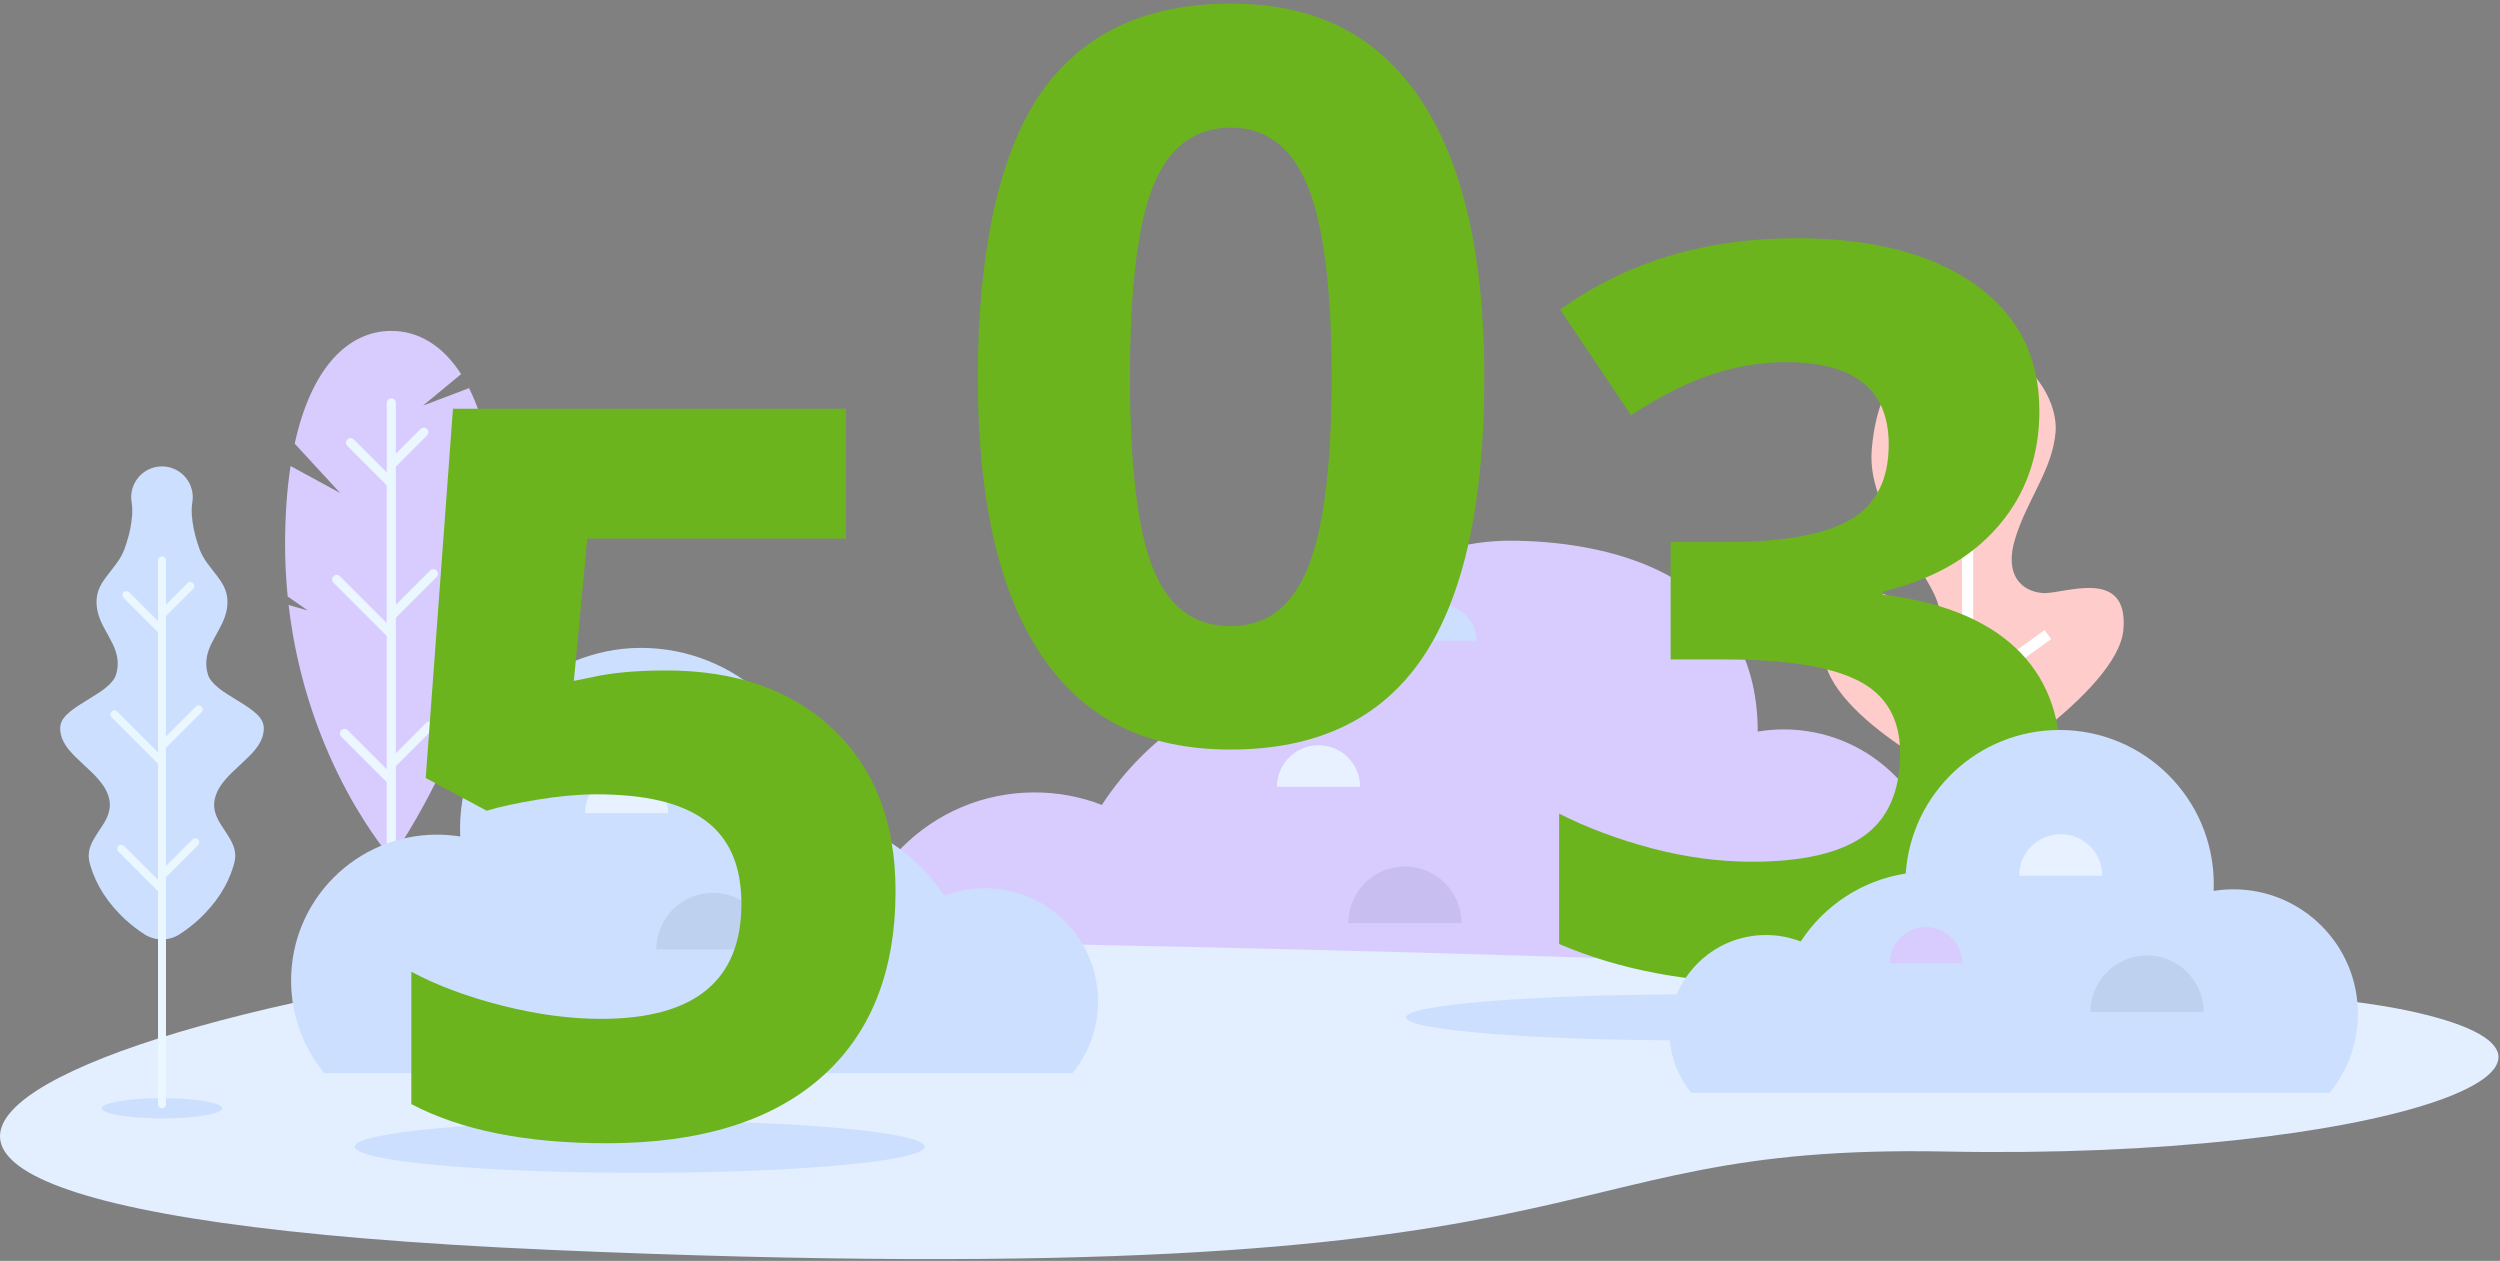 <svg width="1378" height="695" viewBox="0 0 1378 695" fill="none" xmlns="http://www.w3.org/2000/svg">
<rect x="0" y="0" width="1378" height="695" fill="#808080" stroke="none"/>
<g clip-path="url(#clip0_8680_2811)">
<path d="M274.22 300.05C274.22 392.47 215.68 473.02 215.68 473.02C215.68 473.02 169.15 420.85 159.08 333.49L169.66 336.51L158.57 328.78C157.65 319.56 157.14 309.98 157.14 300.04C157.14 283.95 158.2 269.58 160.16 256.89L187.49 271.73L162.44 244.53C171.66 202.41 192.03 182.4 215.68 182.4C230.43 182.4 243.88 190.17 254.16 206.22L233.09 223.61L258.53 213.93C266.68 230.13 272.17 252.73 273.75 282.11L256.64 292.33L274.03 288.58C274.16 292.31 274.22 296.12 274.22 300.05Z" fill="#D8CCFF"/>
<path d="M215.69 574.69C236.699 574.69 253.73 571.838 253.73 568.32C253.73 564.802 236.699 561.95 215.69 561.95C194.681 561.95 177.65 564.802 177.65 568.32C177.65 571.838 194.681 574.69 215.69 574.69Z" fill="#CCDFFF"/>
<path d="M218.21 340.48L240.65 318.04C241.64 317.05 241.64 315.46 240.65 314.47C239.66 313.48 238.07 313.48 237.08 314.47L218.21 333.34V257.2L235.37 240.04C236.36 239.05 236.36 237.46 235.37 236.47C234.38 235.48 232.79 235.48 231.8 236.47L218.21 250.06V222.08C218.21 220.69 217.08 219.56 215.69 219.56C214.3 219.56 213.17 220.69 213.17 222.08V260.38L195.02 242.23C194.03 241.24 192.44 241.24 191.45 242.23C190.46 243.22 190.46 244.81 191.45 245.8L213.16 267.51V343.4L187.36 317.6C186.37 316.61 184.78 316.61 183.79 317.6C182.8 318.59 182.8 320.18 183.79 321.17L213.16 350.54V423.99L191.68 402.51C190.69 401.52 189.1 401.52 188.11 402.51C187.12 403.5 187.12 405.09 188.11 406.08L213.16 431.13V565.79C213.16 567.18 214.29 568.31 215.68 568.31C217.07 568.31 218.2 567.18 218.2 565.79V422.3L238.48 402.03C239.47 401.04 239.47 399.45 238.48 398.46C237.49 397.47 235.9 397.47 234.91 398.46L218.2 415.17V340.47L218.21 340.48Z" fill="#EBF7FF"/>
<path d="M1201.52 565.1C1203.16 580.43 1198.38 594.69 1189.52 605.41H490.54C475.87 587.64 467.07 564.79 467.07 539.92C467.07 482.96 513.25 436.78 570.24 436.78C583.34 436.78 595.87 439.21 607.35 443.67C632.25 405.48 672.63 378.34 719.57 371.02C719.57 327.5 785.95 298.03 831.99 298.03C881.39 298.03 968.85 313.19 968.85 403.24C973.52 402.46 978.33 402.05 983.22 402.05C1028.94 402.05 1066.35 437.54 1069.43 482.48C1094.03 486.32 1115.23 500.55 1128.28 520.59C1134.97 517.98 1142.33 516.7 1150.05 517.02C1176.51 518.1 1198.7 538.77 1201.52 565.11V565.1Z" fill="#D8CCFF"/>
<path d="M774.39 477.6C757.14 477.6 743.16 491.58 743.16 508.83H805.61C805.61 491.58 791.63 477.6 774.38 477.6H774.39Z" fill="#C8BEF0"/>
<path d="M793.9 333.32C782.91 333.32 774 342.23 774 353.22H813.8C813.8 342.23 804.89 333.32 793.9 333.32Z" fill="#CCDFFF"/>
<path d="M726.78 410.78C714.13 410.78 703.87 421.04 703.87 433.69H749.7C749.7 421.04 739.44 410.78 726.79 410.78H726.78Z" fill="#E8F1FF"/>
<path d="M479.07 518.63C130.6 518.63 -303.69 662.5 303.3 688.93C910.29 715.36 833.94 630.09 1072.83 634.73C1311.72 639.37 1461.5 584.96 1325.7 556.74C1189.89 528.53 479.07 518.63 479.07 518.63Z" fill="#E3EEFF"/>
<path d="M932.02 573.46C1018.76 573.46 1089.08 567.787 1089.08 560.79C1089.08 553.793 1018.76 548.12 932.02 548.12C845.278 548.12 774.96 553.793 774.96 560.79C774.96 567.787 845.278 573.46 932.02 573.46Z" fill="#CCDFFF"/>
<path d="M352.55 646.46C439.303 646.46 509.63 640.017 509.63 632.07C509.63 624.123 439.303 617.68 352.55 617.68C265.797 617.68 195.47 624.123 195.47 632.07C195.47 640.017 265.797 646.46 352.55 646.46Z" fill="#CCDFFF"/>
<path d="M1082.7 431.86C1082.7 431.86 1002.38 393.03 1005.29 357.01C1007.71 326.98 1029.47 326.62 1033.56 326.67C1051.84 326.9 1067.03 360.1 1069.14 340.27C1071.25 320.43 1028.61 286.22 1031.69 247.99C1034.77 209.76 1054.2 185.17 1084.27 187.59C1114.34 190.01 1134.67 217.82 1133.03 238.2C1131.39 258.59 1117.65 274.92 1110.89 296.43C1104.3 317.41 1114.66 325.97 1125.88 326.88C1137.09 327.78 1173.25 311.98 1170.44 346.89C1167.63 381.8 1084.07 431.96 1084.07 431.96L1082.71 431.85L1082.7 431.86Z" fill="#FFCCCC"/>
<path d="M1130.59 352.28L1127.01 347.31L1087.64 375.66V263.27L1109.2 241.71L1104.86 237.37L1087.64 254.59V233.36H1081.5V285.45L1052.65 254.26L1048.14 258.43L1081.12 294.08L1081.5 293.73V392.84L1043.83 361.56L1039.91 366.28L1081.5 400.81V549.68H1087.64V383.22L1130.59 352.28Z" fill="white"/>
<path d="M542.88 489.59C534.96 489.59 527.39 491.07 520.44 493.76C505.39 470.68 480.98 454.26 452.6 449.84C449.07 398.02 405.92 357.11 353.22 357.11C300.52 357.11 253.58 401.71 253.58 456.75C253.58 458.21 253.6 459.64 253.67 461.08C249.5 460.42 245.22 460.06 240.87 460.06C196.47 460.06 160.45 496.05 160.45 540.46C160.45 559.86 167.34 577.67 178.79 591.55H591.06C599.93 580.8 605.25 566.99 605.25 551.96C605.25 517.51 577.33 489.59 542.88 489.59Z" fill="#CCDFFF"/>
<path d="M392.98 492.13C375.73 492.13 361.75 506.11 361.75 523.36H424.2C424.2 506.11 410.22 492.13 392.97 492.13H392.98Z" fill="#BED2F0"/>
<path d="M345.38 425.31C332.73 425.31 322.47 435.57 322.47 448.22H368.3C368.3 435.57 358.04 425.31 345.39 425.31H345.38Z" fill="#E8F1FF"/>
<path d="M549.26 327.41C549.34 327.55 549.21 327.49 549.1 327.46H549.07L549.21 327.35L549.26 327.4V327.41Z" fill="#0000FF"/>
<path d="M89.3 616.45C107.625 616.45 122.48 613.961 122.48 610.89C122.48 607.819 107.625 605.33 89.3 605.33C70.975 605.33 56.12 607.819 56.12 610.89C56.12 613.961 70.975 616.45 89.3 616.45Z" fill="#CCDFFF"/>
<path d="M106.04 276.82C105.22 281.78 105.86 286.74 106.82 291.7C107.33 294.18 108.01 296.66 108.78 299.14C109.6 301.62 110.37 304.1 111.79 306.58C114.5 311.54 119.39 316.5 122.41 321.46C125.47 326.42 125.86 331.38 124.93 336.34C124.46 338.82 123.53 341.3 122.38 343.78C121.19 346.26 119.74 348.74 118.4 351.22C117.04 353.7 115.77 356.18 114.93 358.66C114.07 361.14 113.65 363.62 113.69 366.1C113.71 367.34 113.86 368.58 114.11 369.82C114.4 371.06 114.65 372.3 115.35 373.54C116.67 376.02 119.29 378.5 122.82 380.98C130.06 385.94 140.06 390.9 143.49 395.86C145.37 398.34 145.6 400.82 145.3 403.3C145 405.78 144.06 408.26 142.44 410.74C141.64 411.98 140.71 413.22 139.58 414.46C139.01 415.08 138.5 415.7 137.87 416.32L135.95 418.18C133.46 420.66 130.66 423.14 128.09 425.62C125.48 428.1 123.36 430.58 121.63 433.06C119.96 435.54 118.9 438.02 118.36 440.5C117.23 445.46 118.96 450.42 122.33 455.38C125.53 460.34 129.23 465.3 129.61 470.26C129.91 472.74 129.35 475.22 128.57 477.7C127.81 480.18 126.87 482.66 125.72 485.14C123.43 490.1 120.3 495.06 116.07 500.02C111.82 504.98 106.68 509.94 99.09 514.9C92.96 518.91 85.26 518.66 79.49 514.9C71.9 509.94 66.76 504.98 62.51 500.02C58.28 495.06 55.15 490.1 52.86 485.14C51.71 482.66 50.77 480.18 50.01 477.7C49.23 475.22 48.67 472.74 48.97 470.26C49.34 465.3 53.04 460.34 56.25 455.38C59.62 450.42 61.35 445.46 60.22 440.5C59.68 438.02 58.62 435.54 56.95 433.06C55.22 430.58 53.1 428.1 50.49 425.62C47.91 423.14 45.12 420.66 42.63 418.18L40.71 416.32C40.09 415.7 39.58 415.08 39 414.46C37.86 413.22 36.93 411.98 36.14 410.74C34.52 408.26 33.58 405.78 33.28 403.3C32.97 400.82 33.21 398.34 35.09 395.86C38.52 390.9 48.52 385.94 55.76 380.98C59.29 378.5 61.91 376.02 63.23 373.54C63.94 372.3 64.18 371.06 64.47 369.82C64.72 368.58 64.87 367.34 64.89 366.1C64.93 363.62 64.51 361.14 63.65 358.66C62.81 356.18 61.54 353.7 60.18 351.22C58.84 348.74 57.39 346.26 56.2 343.78C55.05 341.3 54.11 338.82 53.65 336.34C52.73 331.38 53.11 326.42 56.17 321.46C59.2 316.5 64.09 311.54 66.79 306.58C68.21 304.1 68.98 301.62 69.8 299.14C70.57 296.66 71.25 294.18 71.76 291.7C72.71 286.74 73.36 281.78 72.54 276.82C71.01 267.57 77.27 258.84 86.51 257.31C95.76 255.78 104.49 262.04 106.02 271.28C106.33 273.14 106.3 275.05 106.02 276.82H106.04Z" fill="#CCDFFF"/>
<path d="M91.49 412.16L111.06 392.59C111.92 391.73 111.92 390.34 111.06 389.48C110.2 388.62 108.81 388.62 107.95 389.48L91.49 405.94V339.53L106.46 324.56C107.32 323.7 107.32 322.31 106.46 321.45C105.6 320.59 104.21 320.59 103.35 321.45L91.49 333.31V308.9C91.49 307.68 90.51 306.7 89.29 306.7C88.07 306.7 87.09 307.68 87.09 308.9V342.31L71.26 326.48C70.4 325.62 69.01 325.62 68.15 326.48C67.29 327.34 67.29 328.73 68.15 329.59L87.09 348.53V414.73L64.58 392.22C63.72 391.36 62.33 391.36 61.47 392.22C60.61 393.08 60.61 394.47 61.47 395.33L87.09 420.95V485.01L68.35 466.27C67.49 465.41 66.1 465.41 65.24 466.27C64.38 467.13 64.38 468.52 65.24 469.38L87.09 491.23V608.69C87.09 609.91 88.07 610.89 89.29 610.89C90.51 610.89 91.49 609.91 91.49 608.69V483.53L109.18 465.85C110.04 464.99 110.04 463.6 109.18 462.74C108.32 461.88 106.93 461.88 106.07 462.74L91.49 477.31V412.16Z" fill="#EBF7FF"/>
<path d="M367.14 369.54C405.75 369.54 436.48 380.38 459.34 402.05C482.19 423.72 493.62 453.41 493.62 491.11C493.62 535.73 479.87 570.06 452.37 594.1C424.87 618.14 385.53 630.16 334.36 630.16C289.92 630.16 254.05 622.97 226.73 608.58V535.64C241.11 543.29 257.87 549.53 276.99 554.35C296.11 559.18 314.23 561.59 331.35 561.59C382.89 561.59 408.66 540.47 408.66 498.21C408.66 455.95 381.98 437.84 328.62 437.84C318.96 437.84 308.31 438.8 296.66 440.71C285 442.62 275.53 444.67 268.25 446.86L234.65 428.83L249.67 225.31H466.3V296.88H323.7L316.32 375.28L325.88 373.37C336.99 370.82 350.74 369.55 367.13 369.55L367.14 369.54Z" fill="#6CB41E"/>
<path d="M818.15 208C818.15 277.75 806.72 329.38 783.87 362.89C761.01 396.4 725.82 413.15 678.29 413.15C630.76 413.15 597.47 395.85 574.07 361.25C550.67 326.65 538.97 275.57 538.97 208C538.97 140.43 550.35 85.57 573.12 52.15C595.88 18.73 630.94 2.02 678.29 2.02C725.64 2.02 759.19 19.5 782.78 54.47C806.36 89.44 818.16 140.61 818.16 208H818.15ZM622.83 208C622.83 256.99 627.06 292.09 635.53 313.31C644 334.53 658.25 345.14 678.28 345.14C698.31 345.14 712.15 334.4 720.9 312.91C729.64 291.42 734.01 256.46 734.01 208.01C734.01 159.56 729.59 123.83 720.76 102.43C711.92 81.03 697.77 70.33 678.28 70.33C658.79 70.33 644.22 81.03 635.66 102.43C627.1 123.83 622.82 159.02 622.82 208.01L622.83 208Z" fill="#6CB41E"/>
<path d="M1124.11 226.37C1124.11 251.32 1116.55 272.54 1101.44 290.02C1086.32 307.5 1065.11 319.52 1037.79 326.08V327.72C1070.02 331.73 1094.43 341.52 1111 357.09C1127.57 372.66 1135.86 393.65 1135.86 420.06C1135.86 458.49 1121.93 488.4 1094.06 509.8C1066.2 531.2 1026.4 541.9 974.68 541.9C931.33 541.9 892.91 534.71 859.4 520.32V448.47C874.88 456.3 891.91 462.68 910.48 467.59C929.06 472.51 947.45 474.97 965.66 474.97C993.52 474.97 1014.1 470.24 1027.4 460.76C1040.69 451.29 1047.34 436.08 1047.34 415.14C1047.34 396.38 1039.69 383.09 1024.39 375.26C1009.09 367.43 984.69 363.51 951.18 363.51H920.86V298.77H951.73C982.69 298.77 1005.32 294.72 1019.61 286.61C1033.9 278.51 1041.05 264.62 1041.05 244.95C1041.05 214.72 1022.11 199.6 984.23 199.6C971.12 199.6 957.77 201.79 944.21 206.16C930.64 210.53 915.57 218.09 899 228.83L859.94 170.64C896.36 144.42 939.8 131.3 990.25 131.3C1031.59 131.3 1064.23 139.68 1088.18 156.43C1112.13 173.19 1124.1 196.5 1124.1 226.36L1124.11 226.37Z" fill="#6CB41E"/>
<path d="M973.41 515.39C980.17 515.39 986.63 516.65 992.56 518.95C1005.4 499.26 1026.23 485.25 1050.44 481.48C1053.45 437.27 1090.26 402.36 1135.22 402.36C1182.18 402.36 1220.23 440.41 1220.23 487.37C1220.23 488.61 1220.21 489.84 1220.15 491.06C1223.71 490.5 1227.36 490.19 1231.07 490.19C1268.95 490.19 1299.68 520.9 1299.68 558.78C1299.68 575.33 1293.81 590.52 1284.03 602.37H1014.5H987.31H932.29C924.72 593.2 920.18 581.41 920.18 568.59C920.18 539.2 944 515.38 973.39 515.38L973.41 515.39Z" fill="#CCDFFF"/>
<path d="M1183.46 526.63C1166.21 526.63 1152.23 540.61 1152.23 557.86H1214.68C1214.68 540.61 1200.7 526.63 1183.45 526.63H1183.46Z" fill="#BED2F0"/>
<path d="M1061.6 511.01C1050.61 511.01 1041.7 519.92 1041.7 530.91H1081.5C1081.5 519.92 1072.59 511.01 1061.6 511.01Z" fill="#D8CCFF"/>
<path d="M1135.85 459.81C1123.2 459.81 1112.94 470.07 1112.94 482.72H1158.77C1158.77 470.07 1148.51 459.81 1135.86 459.81H1135.85Z" fill="#E8F1FF"/>
</g>
<defs>
<clipPath id="clip0_8680_2811">
<rect width="1377.16" height="694.01" fill="white" transform="translate(0 0.02)"/>
</clipPath>
</defs>
</svg>
